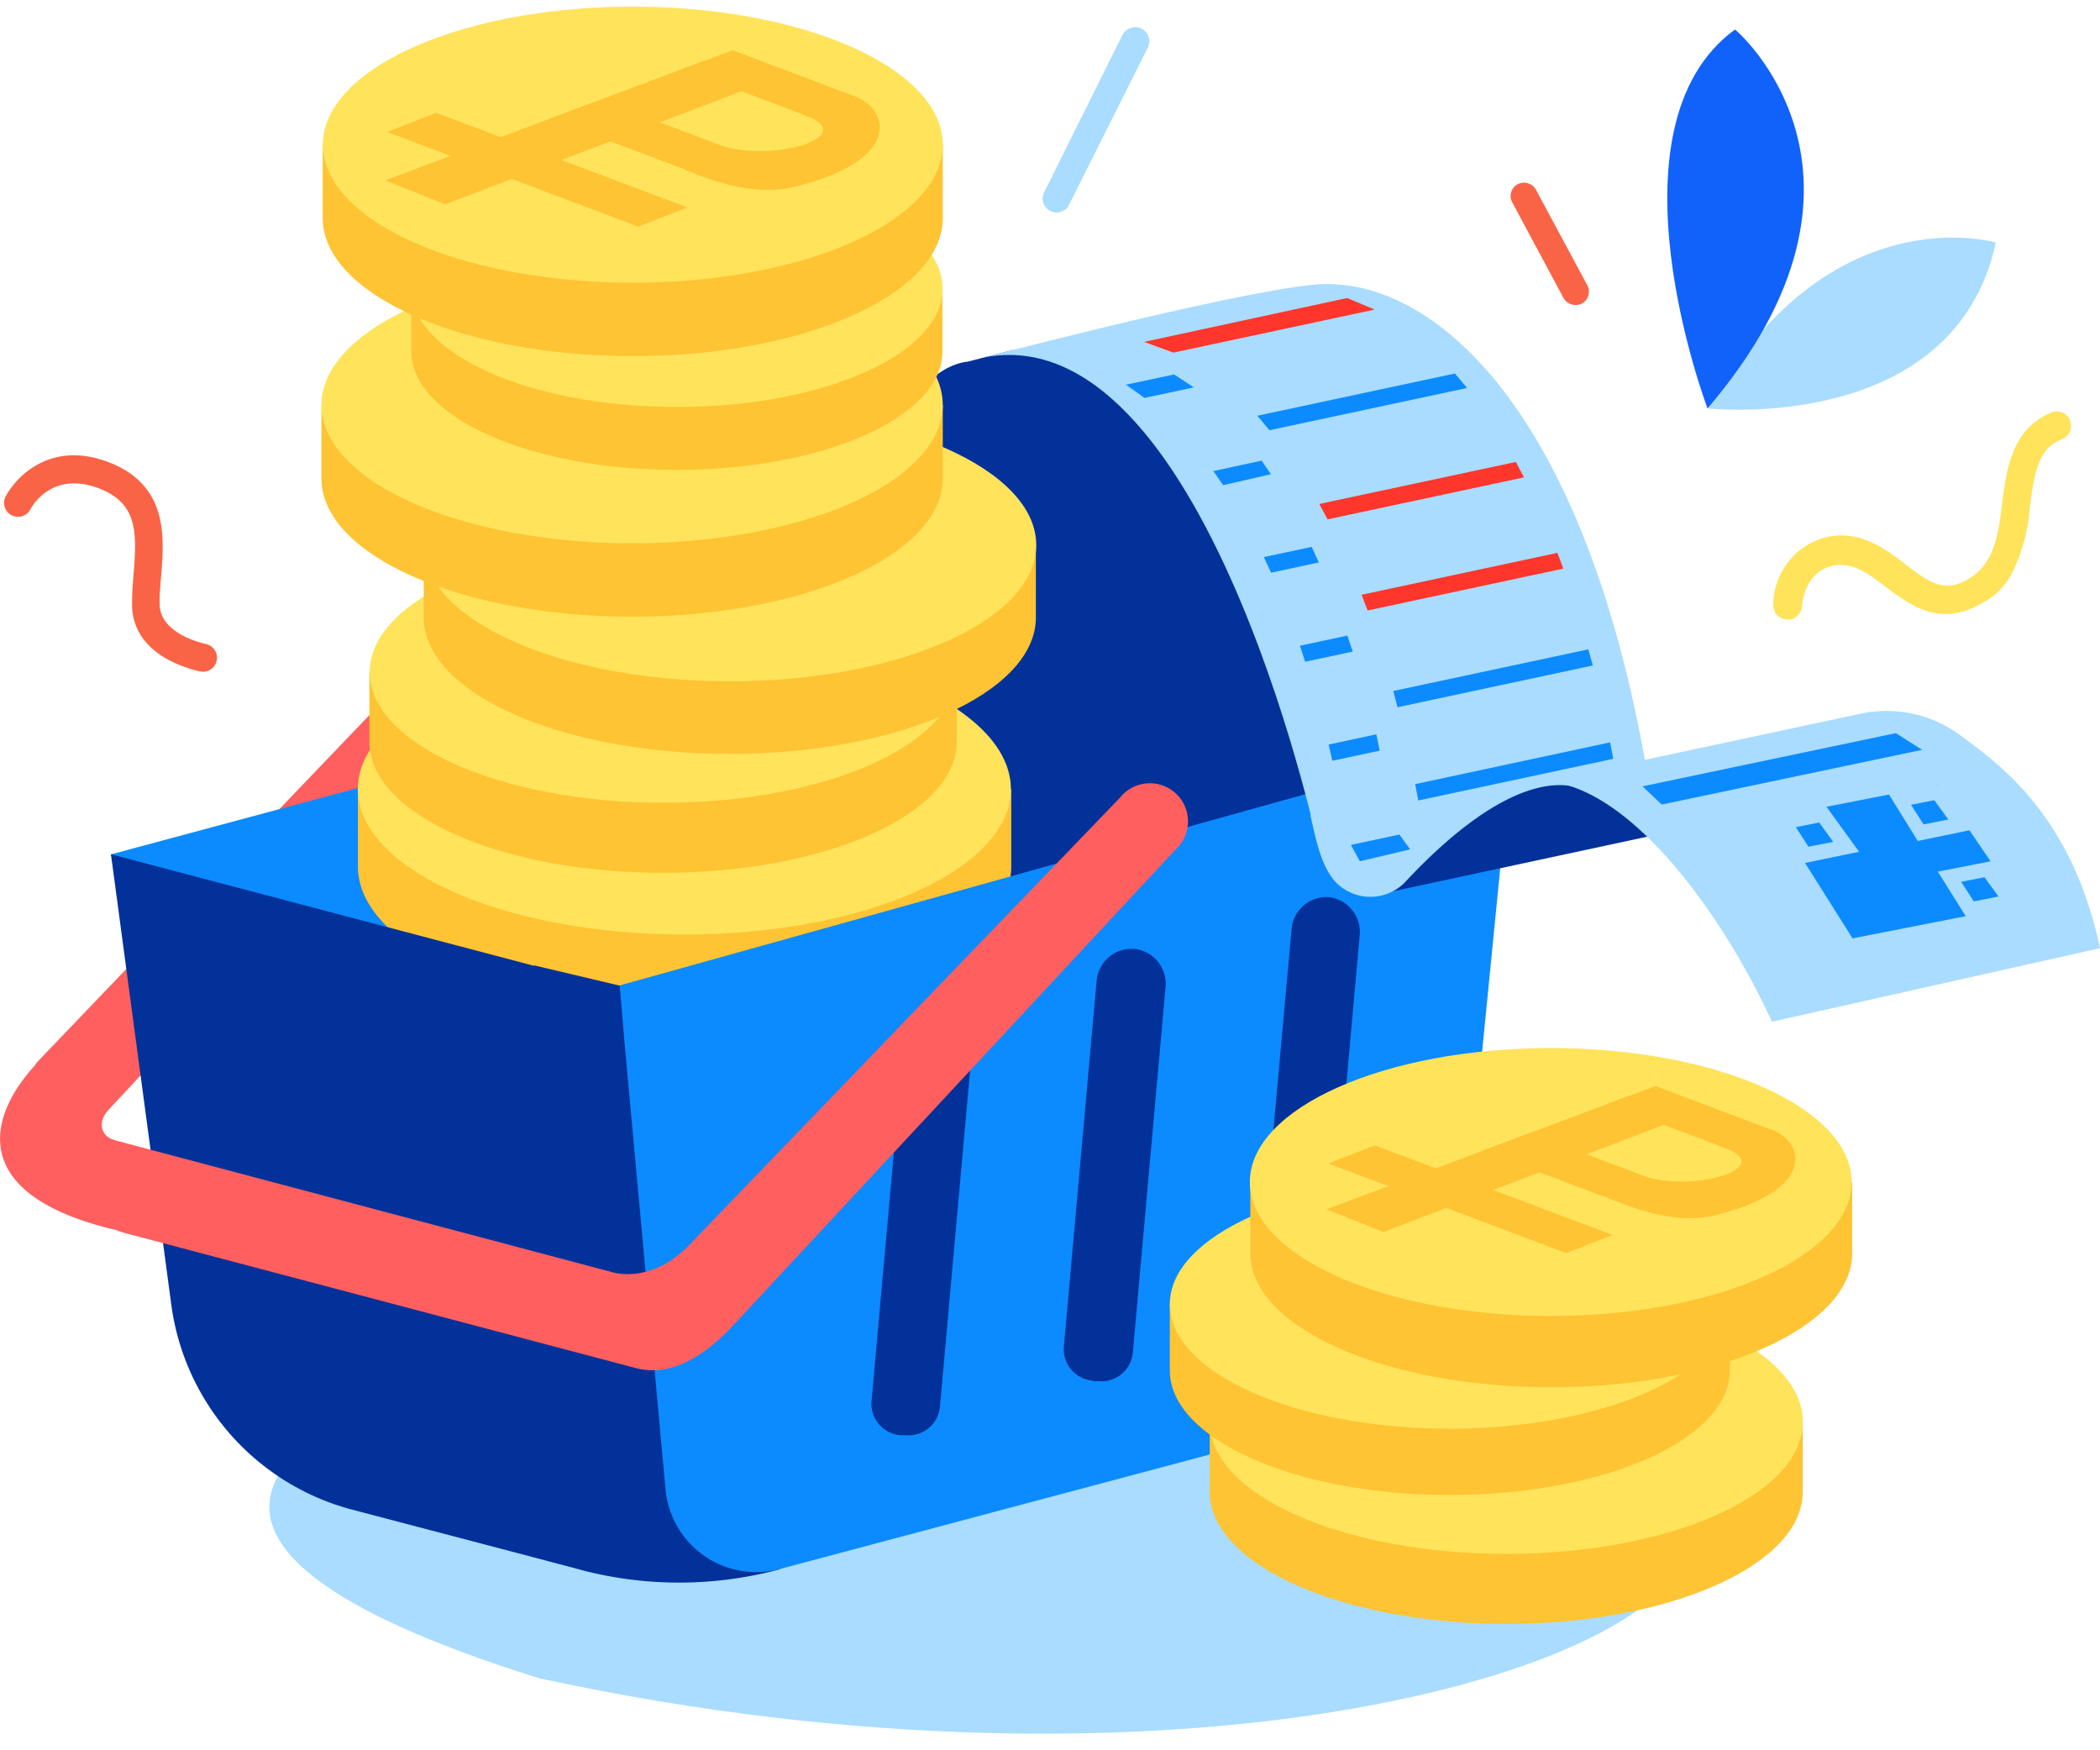 <?xml version="1.0" encoding="UTF-8"?> <svg xmlns="http://www.w3.org/2000/svg" id="Слой_1" data-name="Слой 1" viewBox="0 0 180 150"> <defs> <style>.cls-1{fill:#ff5f5f;}.cls-2{fill:#f96446;}.cls-3{fill:#0b8bff;}.cls-4{fill:#023199;}.cls-5{fill:#a9dcff;}.cls-6{fill:#fec433;}.cls-7{fill:#ffe35a;}.cls-8{fill:#1162fb;}.cls-9{fill:#ff362c;}</style> </defs> <title>save_money</title> <path class="cls-1" d="M9.83,105.39,9.77,97.7c-1.19-.38-1.37-1.58-.51-2.54L45.17,56.64a3.27,3.27,0,1,0-4.75-4.5L3.14,91.07A1.82,1.82,0,0,0,3,91.3H3C-1,95.65-2.88,102.35,9.83,105.39Z"></path> <g id="_Группа_" data-name=" Группа "> <polygon class="cls-2" points="121.18 103.89 118.83 107.52 121.18 103.47 121.18 103.89"></polygon> </g> <g id="_Группа_2" data-name=" Группа 2"> <polygon class="cls-2" points="118.23 108.54 118.11 108.54 118.83 107.52 118.23 108.54"></polygon> </g> <polygon class="cls-3" points="9.51 73.22 24.12 123 82.47 108.27 88.01 52.13 9.51 73.22"></polygon> <path class="cls-4" d="M82.91,31s-15.35.72-.8,45.4l32.78-8.83s-16.5-35.44-17.3-35.41S86.8,30,86.8,30Z"></path> <path class="cls-5" d="M31.88,119.51c-3.57,2.93-24.4,12.19,14.3,24.31,54.82,11.89,98.69-.9,98.69-12.26s-27.67-18.32-27.67-18.32S44.4,109.24,31.88,119.51Z"></path> <path class="cls-6" d="M35,67.63c5-3.5,13.71-5.83,23.69-5.83s18.75,2.33,23.7,5.83h4.29v6.63c0,6.88-12.53,12.45-28,12.45s-28-5.57-28-12.45V67.63Z"></path> <ellipse class="cls-7" cx="58.66" cy="67.63" rx="27.99" ry="12.46"></ellipse> <path class="cls-6" d="M35.54,57.6c4.46-3.15,12.34-5.24,21.32-5.24s16.85,2.09,21.31,5.24H82v6c0,6.19-11.27,11.2-25.17,11.2s-25.17-5-25.17-11.2v-6Z"></path> <ellipse class="cls-7" cx="56.86" cy="57.6" rx="25.17" ry="11.2"></ellipse> <path class="cls-6" d="M40.34,46.71C45,43.42,53.2,41.24,62.57,41.24s17.58,2.18,22.22,5.47h4v6.21c0,6.46-11.75,11.69-26.25,11.69S36.32,59.38,36.32,52.92V46.71Z"></path> <ellipse class="cls-7" cx="62.57" cy="46.71" rx="26.25" ry="11.68"></ellipse> <path class="cls-6" d="M31.63,34.71c4.71-3.34,13-5.55,22.55-5.55S72,31.37,76.72,34.71h4.09V41c0,6.55-11.93,11.85-26.63,11.85S27.55,47.56,27.55,41v-6.3Z"></path> <ellipse class="cls-7" cx="54.18" cy="34.71" rx="26.63" ry="11.85"></ellipse> <path class="cls-6" d="M38.75,24.74C42.78,21.89,49.91,20,58,20s15.25,1.9,19.29,4.75h3.49v5.39c0,5.6-10.2,10.13-22.78,10.13S35.26,35.73,35.26,30.13V24.74Z"></path> <ellipse class="cls-7" cx="58.03" cy="24.74" rx="22.77" ry="10.14"></ellipse> <path class="cls-6" d="M31.74,12.4c4.7-3.32,13-5.53,22.5-5.53S72,9.08,76.73,12.4h4.08v6.29c0,6.53-11.9,11.83-26.57,11.83s-26.58-5.3-26.58-11.83V12.4Z"></path> <ellipse class="cls-7" cx="54.24" cy="12.4" rx="26.57" ry="11.83"></ellipse> <path class="cls-4" d="M66.87,134.48a33.18,33.18,0,0,1-16.62.18c-4.54-1.21-12.83-3.38-20.06-5.28A21.07,21.07,0,0,1,14.68,111.8L9.51,73.21l41.72,11Z"></path> <g id="_Группа_15" data-name=" Группа 15"> <path id="_Контур_" data-name=" Контур " class="cls-7" d="M170,51.63c-3.69,2.21-6.24.25-8.33-1.31-1.54-1.16-2.81-2.16-4.53-1.84-2.45.48-2.69,3.32-2.68,3.45a1.23,1.23,0,0,1-2.46-.12A6,6,0,0,1,156.7,46c2.83-.54,4.81,1,6.59,2.33,2.16,1.68,3.44,2.54,5.55,1.22s2.46-3.79,2.77-6.43c.39-3,.85-6.37,4.24-7.78a1.23,1.23,0,0,1,.88,2.3c-2,.81-2.35,2.78-2.74,5.8a15,15,0,0,1-1.64,5.88A5.91,5.91,0,0,1,170,51.63Z"></path> </g> <g id="_Группа_16" data-name=" Группа 16"> <path id="_Контур_2" data-name=" Контур 2" class="cls-2" d="M135.61,26a1.2,1.2,0,0,1-1.6-.47l-4.4-8.21h0a1.14,1.14,0,0,1,.49-1.54,1.18,1.18,0,0,1,1.56.49l4.41,8.21a1,1,0,0,1,.11.63A1.1,1.1,0,0,1,135.61,26Z"></path> </g> <g id="_Группа_17" data-name=" Группа 17"> <path class="cls-5" d="M171.07,20.79C167.46,37.34,146.36,35,146.36,35,156.79,16.51,171.1,20.79,171.07,20.79Z"></path> </g> <g id="_Группа_18" data-name=" Группа 18"> <path class="cls-8" d="M148.71,2.53C137.21,10.94,146.36,35,146.36,35,163.44,15,148.71,2.46,148.71,2.53Z"></path> </g> <path class="cls-2" d="M11.32,51.77c0-.84.06-1.72.13-2.58.31-3.7.27-6-2.84-7.29-4.06-1.62-5.83,1.4-6,1.75A1.21,1.21,0,0,1,1,44.16a1.19,1.19,0,0,1-.51-1.62c1-1.86,4.05-4.86,9-2.86s4.59,6.46,4.32,9.7c-.07.83-.14,1.62-.13,2.35,0,2.71,4,3.45,4,3.47a1.2,1.2,0,0,1-.41,2.36,8.22,8.22,0,0,1-1.11-.29C14.45,56.72,11.32,55.28,11.32,51.77Z"></path> <path class="cls-5" d="M97.86,2.47a1.2,1.2,0,0,1,.53,1.6l-6.82,13.6a1.2,1.2,0,0,1-2.13-1.07L96.21,3a1.21,1.21,0,0,1,.61-.57A1.19,1.19,0,0,1,97.86,2.47Z"></path> <polygon class="cls-4" points="45.77 82.73 53.16 84.48 54.75 102.23 45.77 82.73"></polygon> <path class="cls-3" d="M53.12,84.45l.43,5.12,3.52,38.34a8.1,8.1,0,0,0,.2,1,7.81,7.81,0,0,0,9.56,5.56l49.56-13.2a11.63,11.63,0,0,0,8.57-10.1l4.75-48.08Z"></path> <path class="cls-4" d="M107.87,111l2.84-31.43a3,3,0,0,1,3.09-2.69h.07a3,3,0,0,1,2.68,3.21l-2.81,31.43A2.7,2.7,0,0,1,110.8,114l-.49,0A2.71,2.71,0,0,1,107.87,111Z"></path> <path class="cls-4" d="M93.64,118.32a2.7,2.7,0,0,1-2.45-2.94L94,84a3,3,0,0,1,3.17-2.68h.07a3,3,0,0,1,2.67,3.22L97.1,115.91h0a2.7,2.7,0,0,1-2.93,2.46l-.48,0Z"></path> <path class="cls-4" d="M74.71,120l2.82-31.42a2.94,2.94,0,0,1,3.12-2.69h.07a3,3,0,0,1,2.67,3.21l-2.82,31.41A2.7,2.7,0,0,1,77.64,123l-.48,0A2.71,2.71,0,0,1,74.71,120Z"></path> <path class="cls-6" d="M107.59,121.86c4.5-3.18,12.45-5.29,21.52-5.29s17,2.11,21.52,5.29h3.89v6c0,6.25-11.38,11.31-25.41,11.31s-25.42-5.06-25.42-11.31v-6Z"></path> <ellipse class="cls-7" cx="129.11" cy="121.86" rx="25.42" ry="11.31"></ellipse> <path class="cls-6" d="M104,111.77c4.24-3,11.74-5,20.29-5s16.06,2,20.3,5h3.68v5.68c0,5.89-10.73,10.67-24,10.67s-24-4.78-24-10.67v-5.68Z"></path> <ellipse class="cls-7" cx="124.25" cy="111.77" rx="23.98" ry="10.67"></ellipse> <path class="cls-6" d="M111.08,101.3c4.57-3.23,12.64-5.37,21.84-5.37s17.28,2.14,21.84,5.37h4v6.11c0,6.34-11.55,11.48-25.8,11.48s-25.79-5.14-25.79-11.48V101.3Z"></path> <ellipse class="cls-7" cx="132.92" cy="101.3" rx="25.79" ry="11.48"></ellipse> <path class="cls-1" d="M10.81,105.7l43.71,11.55c2.78.73,5.5-.77,8-3.32h0l.13-.15.48-.5,37.59-40.43A3.27,3.27,0,1,0,96,68.36L59,106.78h0c-3.35,3.4-6.65,2.21-6.65,2.21h0L5.47,96.56A7.5,7.5,0,0,0,10.81,105.7Z"></path> <polygon class="cls-3" points="167.67 71.2 173.65 79.97 161.42 82.37 155.85 73.52 167.67 71.2"></polygon> <polygon class="cls-4" points="117.55 76.78 142.56 71.41 133.9 66.12 120.28 69.07 117.55 76.78"></polygon> <path class="cls-5" d="M141,65.17l-9.6,2.2-18.47,4.92S102.72,24.67,82.91,31c0,0,22.53-5.94,29.72-6.6C122.12,23.48,135.36,33.89,141,65.17Z"></path> <path class="cls-5" d="M168.1,63.07c3.31,2.46,9.47,6.79,11.9,18.19l-28.12,6.3c-4.34-9.45-12.24-20.19-19.45-20.61l27.12-5.8A10.62,10.62,0,0,1,168.1,63.07Z"></path> <path class="cls-5" d="M135,67.42c-.86-.13-5.58-1.49-14.66,8.28a4.15,4.15,0,0,1-5.92-.17c-1.28-1.49-1.67-3.85-2.1-5.65l17.41-7Z"></path> <polygon class="cls-3" points="120.87 72.79 119.95 71.52 115.79 72.41 116.56 73.81 120.87 72.79"></polygon> <polygon class="cls-9" points="134 48.73 133.49 47.38 116.71 50.97 117.22 52.32 134 48.73"></polygon> <polygon class="cls-3" points="136.53 57.03 136.14 55.65 119.42 59.22 119.79 60.61 136.53 57.03"></polygon> <polygon class="cls-3" points="138.28 65.03 138.01 63.62 121.3 67.2 121.57 68.6 138.28 65.03"></polygon> <polygon class="cls-3" points="115.95 55.84 115.49 54.47 111.42 55.34 111.87 56.71 115.95 55.84"></polygon> <polygon class="cls-3" points="118.26 64.33 117.97 62.93 113.88 63.81 114.2 65.2 118.26 64.33"></polygon> <polygon class="cls-9" points="117.83 26.53 115.47 25.54 98.06 29.3 100.58 30.22 117.83 26.53"></polygon> <polygon class="cls-3" points="125.75 33.25 124.71 32.01 107.77 35.63 108.81 36.87 125.75 33.25"></polygon> <polygon class="cls-3" points="102.33 33.2 100.64 32.09 96.51 32.97 98.1 34.1 102.33 33.2"></polygon> <polygon class="cls-3" points="108.94 40.64 108.14 39.48 104 40.37 104.84 41.58 108.94 40.64"></polygon> <polygon class="cls-9" points="130.63 40.91 129.93 39.59 113.08 43.19 113.79 44.51 130.63 40.91"></polygon> <polygon class="cls-3" points="113.04 48.2 112.43 46.87 108.33 47.74 108.95 49.08 113.04 48.2"></polygon> <polygon class="cls-3" points="166.15 67.26 173.2 77.59 158.79 80.42 152.22 69.99 166.15 67.26"></polygon> <path class="cls-5" d="M152,70,156.45,69l2.9,4-4.85,1Zm3.93.49-2,.4,1.08,1.67,2.12-.41Z"></path> <path class="cls-5" d="M161.8,67.91l4.66-.71,2.76,3.87-4.84,1Zm4,.67-2,.39,1.08,1.68,2.12-.42Z"></path> <path class="cls-5" d="M166.1,74.7l4.74-.93,2.82,4-5.1.86Zm4,.48-2,.39,1.08,1.68,2.12-.42Z"></path> <polygon class="cls-3" points="164.75 64.26 142.43 68.95 140.79 67.39 162.5 62.83 164.75 64.26"></polygon> <g id="_Группа_2-2" data-name="&lt;Группа&gt;"> <polygon class="cls-6" points="113.85 99.71 117.84 98.16 138.22 105.84 134.24 107.39 113.85 99.71"></polygon> </g> <g id="_Группа_3" data-name="&lt;Группа&gt;"> <polygon class="cls-6" points="113.69 103.64 139.67 93.9 144.43 95.7 118.57 105.58 113.69 103.64"></polygon> </g> <g id="_Группа_4" data-name="&lt;Группа&gt;"> <polygon class="cls-6" points="127.07 98.62 131.14 97.1 146.28 102.8 138.22 102.83 127.07 98.62"></polygon> </g> <g id="_Группа_5" data-name="&lt;Группа&gt;"> <polygon class="cls-6" points="137.81 94.6 141.9 93.08 152.2 96.96 150 99.19 137.81 94.6"></polygon> </g> <path class="cls-6" d="M141.22,100.9c4.51,1.22,10.89-.9,6.67-2.51-3.5-1.33,2-2.31,4.13-1.5,2.34.89,4,4.9-4.74,7.19-1.22.32-3.89.92-9.19-1.31Z"></path> <g id="_Группа_6" data-name="&lt;Группа&gt;"> <polygon class="cls-6" points="33.18 11.31 37.39 9.67 58.92 17.78 54.71 19.42 33.18 11.31"></polygon> </g> <g id="_Группа_7" data-name="&lt;Группа&gt;"> <polygon class="cls-6" points="33.01 15.46 60.45 5.18 65.48 7.08 38.16 17.51 33.01 15.46"></polygon> </g> <g id="_Группа_8" data-name="&lt;Группа&gt;"> <polygon class="cls-6" points="47.14 10.17 51.44 8.56 67.42 14.58 58.92 14.6 47.14 10.17"></polygon> </g> <g id="_Группа_9" data-name="&lt;Группа&gt;"> <polygon class="cls-6" points="58.48 5.91 62.8 4.31 73.67 8.41 71.35 10.76 58.48 5.91"></polygon> </g> <path class="cls-6" d="M62.08,12.57c4.76,1.29,11.5-1,7-2.65-3.7-1.41,2.09-2.44,4.35-1.58,2.48.93,4.23,5.17-5,7.59-1.29.33-4.11,1-9.72-1.38Z"></path> </svg> 